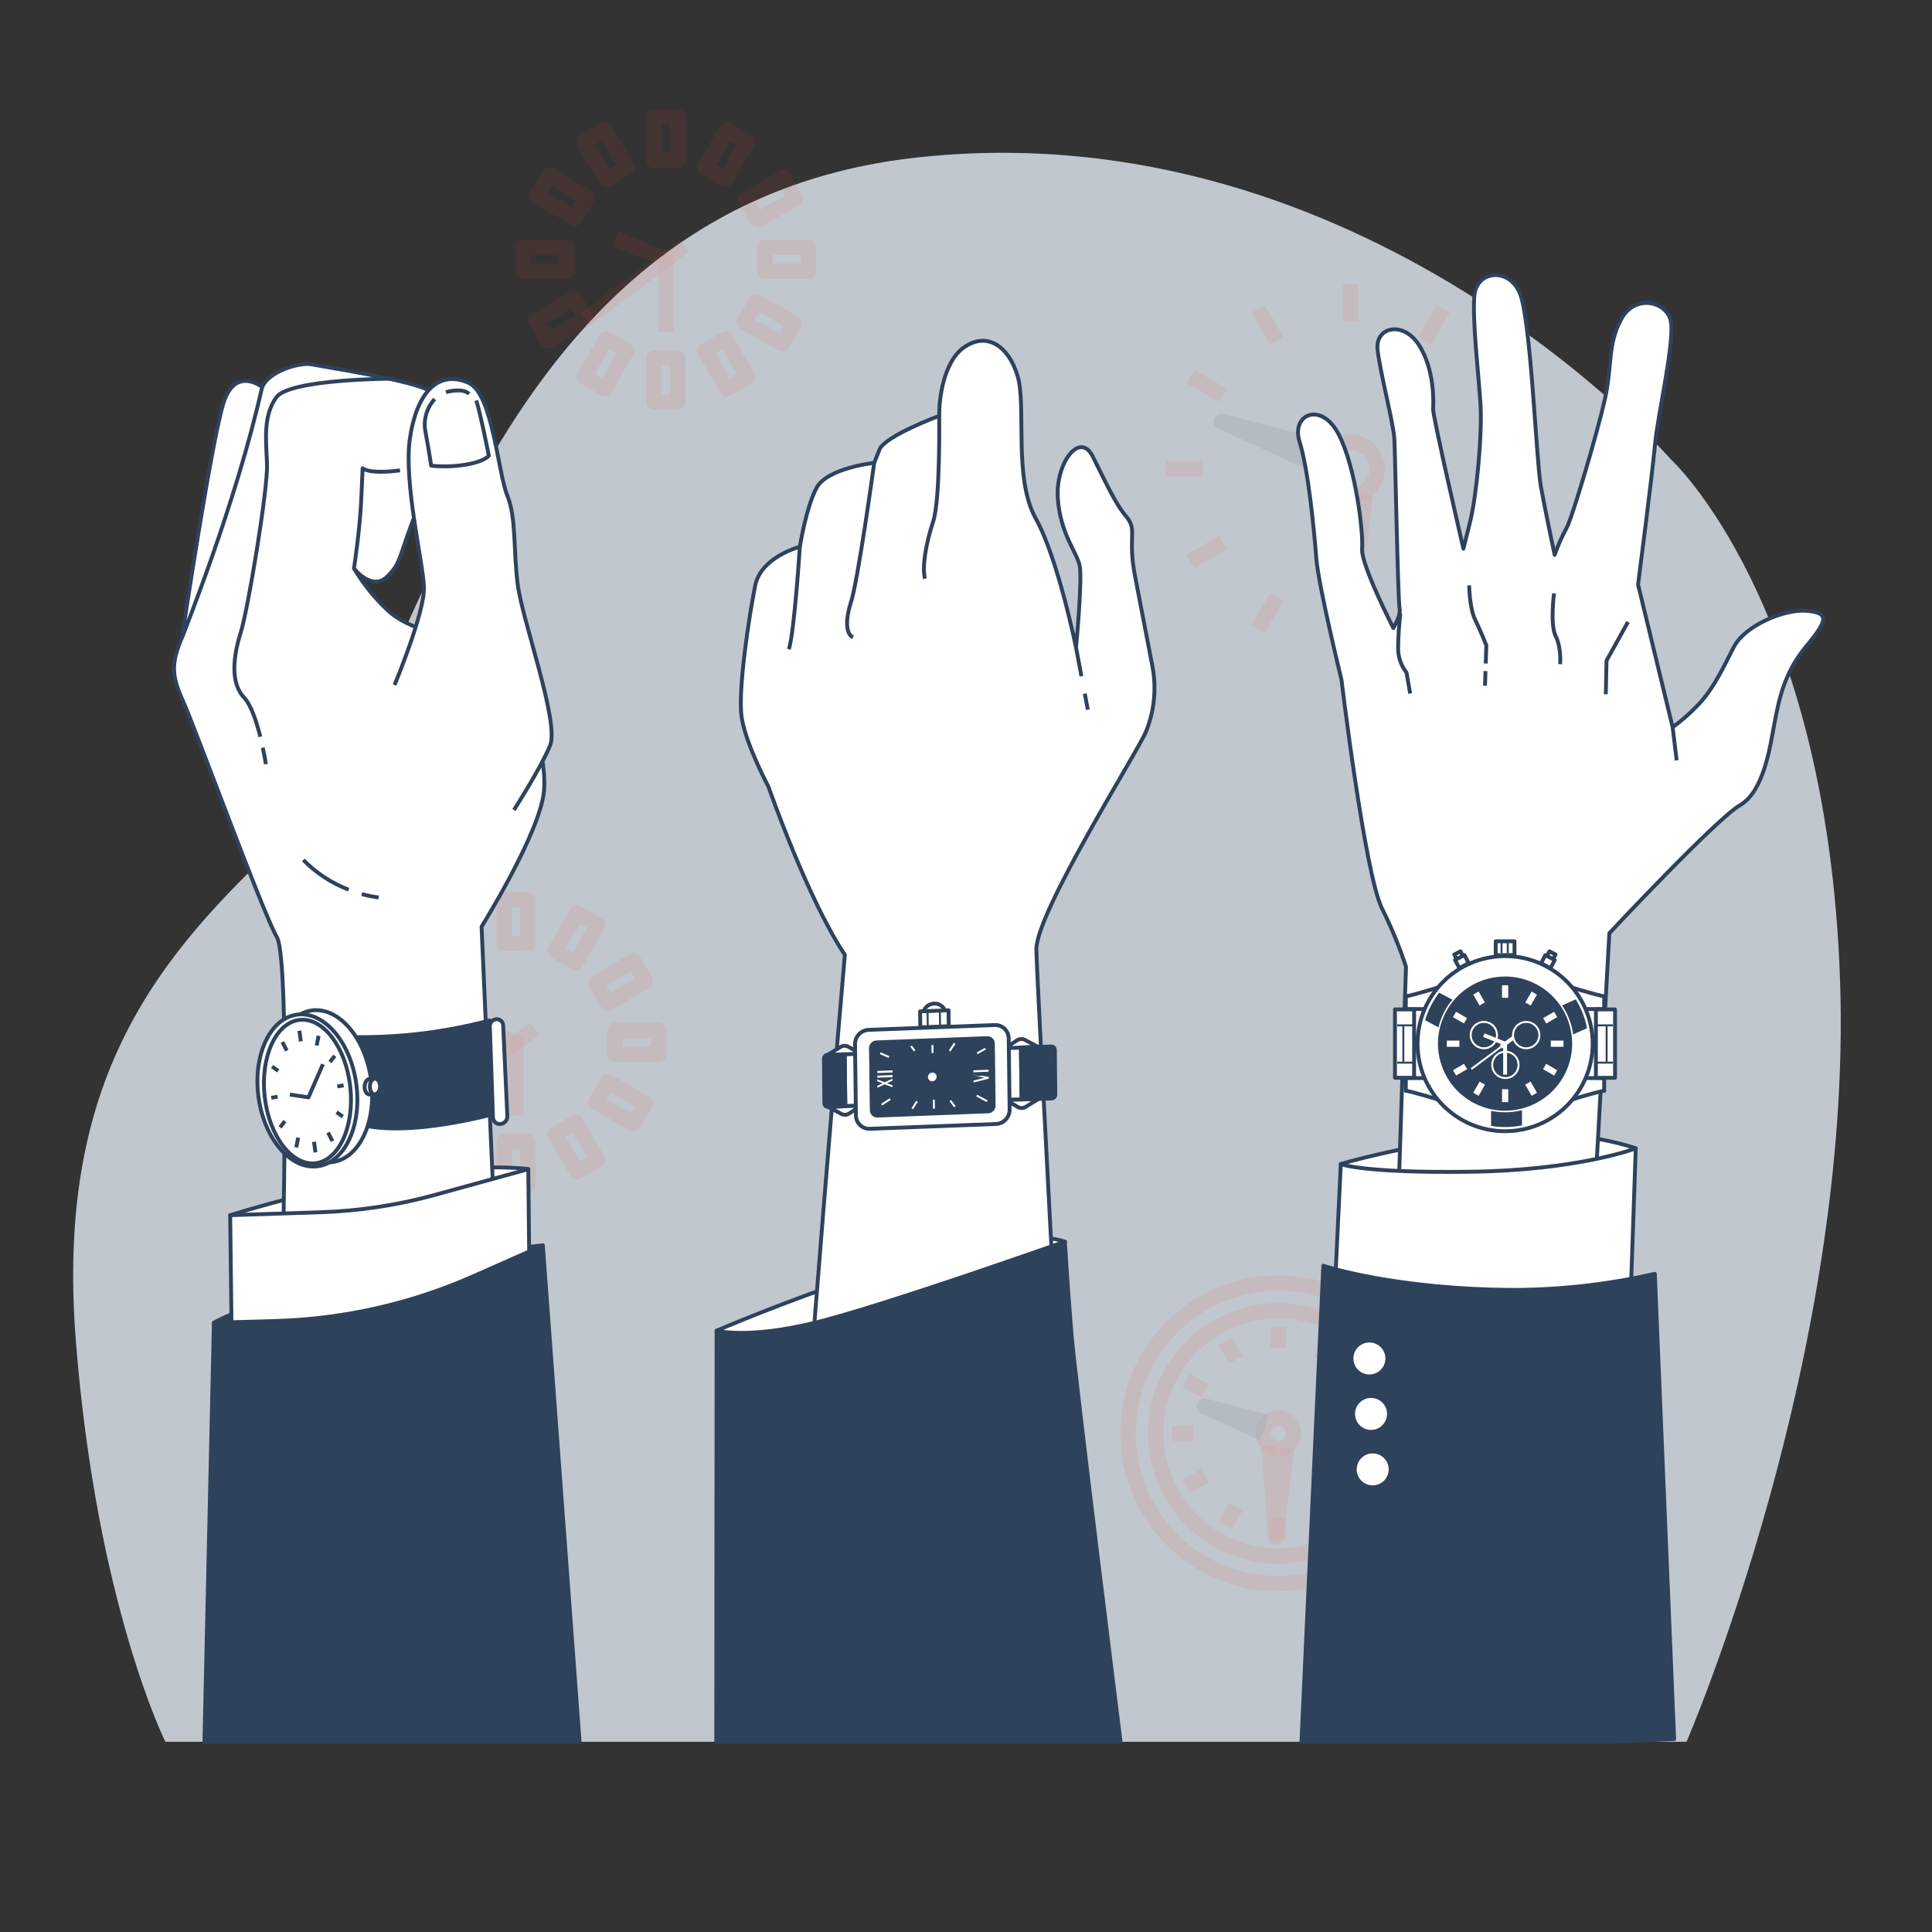<?xml version="1.0" encoding="UTF-8"?> <svg xmlns="http://www.w3.org/2000/svg" width="500" height="500" viewBox="0 0 500 500" fill="none"><rect x="0" y="0" width="500" height="500" fill="#333333" stroke="none"/> <path d="M432.43 118.89C432.43 118.89 353 28 237.15 40.781C121.3 53.56 109.2 184.21 74.86 215.86C40.52 247.51 14.25 279.16 19.64 347.17C25.03 415.18 42.8 450.78 42.8 450.78H436.47C436.47 450.78 479.57 351.21 476.2 253.57C472.83 155.93 432.43 118.89 432.43 118.89Z" fill="#2E425C"></path> <path opacity="0.7" d="M432.43 118.89C432.43 118.89 353 28 237.15 40.781C121.3 53.56 109.2 184.21 74.86 215.86C40.52 247.51 14.25 279.16 19.64 347.17C25.03 415.18 42.8 450.78 42.8 450.78H436.47C436.47 450.78 479.57 351.21 476.2 253.57C472.83 155.93 432.43 118.89 432.43 118.89Z" fill="white"></path> <g opacity="0.3"> <path opacity="0.3" d="M175.39 30.22H169.24V41.49H175.39V30.22Z" stroke="#F1412C" stroke-width="4" stroke-linejoin="round"></path> <path opacity="0.3" d="M156.54 33.624L151.214 36.699L156.849 46.459L162.175 43.384L156.54 33.624Z" stroke="#F1412C" stroke-width="4" stroke-linejoin="round"></path> <path opacity="0.3" d="M142.105 45.418L139.03 50.769L148.834 56.404L151.909 51.053L142.105 45.418Z" stroke="#F1412C" stroke-width="4" stroke-linejoin="round"></path> <path opacity="0.3" d="M135.44 64.02V70.17H146.71V64.02H135.44Z" stroke="#F1412C" stroke-width="4" stroke-linejoin="round"></path> <path opacity="0.3" d="M138.837 82.887L141.912 88.213L151.672 82.578L148.597 77.252L138.837 82.887Z" stroke="#F1412C" stroke-width="4" stroke-linejoin="round"></path> <path opacity="0.3" d="M151.22 97.505L156.546 100.58L162.181 90.82L156.855 87.745L151.22 97.505Z" stroke="#F1412C" stroke-width="4" stroke-linejoin="round"></path> <path opacity="0.3" d="M169.25 103.979H175.4V92.71H169.25V103.979Z" stroke="#F1412C" stroke-width="4" stroke-linejoin="round"></path> <path opacity="0.3" d="M188.097 100.581L193.423 97.506L187.788 87.746L182.462 90.821L188.097 100.581Z" stroke="#F1412C" stroke-width="4" stroke-linejoin="round"></path> <path opacity="0.3" d="M202.412 89.015L205.487 83.664L195.682 78.029L192.607 83.38L202.412 89.015Z" stroke="#F1412C" stroke-width="4" stroke-linejoin="round"></path> <path opacity="0.3" d="M209.2 70.179V64.029H197.93V70.179H209.2Z" stroke="#F1412C" stroke-width="4" stroke-linejoin="round"></path> <path opacity="0.3" d="M205.793 51.33L202.718 46.004L192.958 51.639L196.033 56.965L205.793 51.33Z" stroke="#F1412C" stroke-width="4" stroke-linejoin="round"></path> <path opacity="0.3" d="M193.423 36.71L188.097 33.635L182.462 43.395L187.788 46.47L193.423 36.71Z" stroke="#F1412C" stroke-width="4" stroke-linejoin="round"></path> <path opacity="0.3" d="M159.31 61.859L172.32 67.099V86.019" stroke="#F1412C" stroke-width="4" stroke-linejoin="round"></path> <path opacity="0.3" d="M169.68 69.149L151.67 82.569" stroke="#F1412C" stroke-width="4" stroke-linejoin="round"></path> <path opacity="0.3" d="M177.15 63.59L169.68 69.15" stroke="#F1412C" stroke-width="4" stroke-linejoin="round"></path> </g> <g opacity="0.3"> <path opacity="0.3" d="M136.62 232.899H130.47V244.169H136.62V232.899Z" stroke="#F1412C" stroke-width="4" stroke-linejoin="round"></path> <path opacity="0.3" d="M117.769 236.297L112.443 239.372L118.078 249.132L123.404 246.057L117.769 236.297Z" stroke="#F1412C" stroke-width="4" stroke-linejoin="round"></path> <path opacity="0.3" d="M103.145 248.678L100.07 254.004L109.83 259.639L112.905 254.313L103.145 248.678Z" stroke="#F1412C" stroke-width="4" stroke-linejoin="round"></path> <path opacity="0.3" d="M96.66 266.7V272.85H107.93V266.7H96.66Z" stroke="#F1412C" stroke-width="4" stroke-linejoin="round"></path> <path opacity="0.3" d="M101.18 285.117L104.255 290.468L114.06 284.833L110.985 279.482L101.18 285.117Z" stroke="#F1412C" stroke-width="4" stroke-linejoin="round"></path> <path opacity="0.3" d="M112.431 300.183L117.757 303.258L123.392 293.498L118.066 290.423L112.431 300.183Z" stroke="#F1412C" stroke-width="4" stroke-linejoin="round"></path> <path opacity="0.3" d="M130.47 306.659H136.62V295.389H130.47V306.659Z" stroke="#F1412C" stroke-width="4" stroke-linejoin="round"></path> <path opacity="0.3" d="M149.326 303.263L154.652 300.188L149.017 290.427L143.691 293.502L149.326 303.263Z" stroke="#F1412C" stroke-width="4" stroke-linejoin="round"></path> <path opacity="0.3" d="M163.942 290.876L167.017 285.55L157.257 279.915L154.182 285.241L163.942 290.876Z" stroke="#F1412C" stroke-width="4" stroke-linejoin="round"></path> <path opacity="0.3" d="M170.43 272.859V266.709H159.16V272.859H170.43Z" stroke="#F1412C" stroke-width="4" stroke-linejoin="round"></path> <path opacity="0.3" d="M167.025 254.001L163.95 248.675L154.19 254.31L157.265 259.636L167.025 254.001Z" stroke="#F1412C" stroke-width="4" stroke-linejoin="round"></path> <path opacity="0.3" d="M154.644 239.377L149.318 236.302L143.683 246.062L149.009 249.137L154.644 239.377Z" stroke="#F1412C" stroke-width="4" stroke-linejoin="round"></path> <path opacity="0.3" d="M120.54 264.539L133.54 269.779V288.699" stroke="#F1412C" stroke-width="4" stroke-linejoin="round"></path> <path opacity="0.3" d="M130.9 271.829L112.9 285.249" stroke="#F1412C" stroke-width="4" stroke-linejoin="round"></path> <path opacity="0.3" d="M138.37 266.26L130.9 271.83" stroke="#F1412C" stroke-width="4" stroke-linejoin="round"></path> </g> <g opacity="0.3"> <path opacity="0.3" d="M339.91 408.771C360.8 403.753 373.665 382.75 368.646 361.86C363.628 340.971 342.625 328.105 321.735 333.124C300.846 338.143 287.98 359.146 292.999 380.036C298.018 400.925 319.021 413.79 339.91 408.771Z" stroke="#F1412C" stroke-width="4" stroke-linejoin="round"></path> <path opacity="0.3" d="M360.255 382.88C366.836 366.632 359 348.126 342.753 341.546C326.505 334.965 307.999 342.801 301.419 359.048C294.838 375.296 302.674 393.802 318.921 400.382C335.169 406.963 353.675 399.127 360.255 382.88Z" stroke="#F1412C" stroke-width="4" stroke-linejoin="round"></path> <path opacity="0.3" d="M334.77 370.939C334.77 370.16 334.539 369.398 334.106 368.75C333.673 368.102 333.058 367.597 332.338 367.299C331.618 367.001 330.826 366.923 330.061 367.075C329.297 367.227 328.595 367.602 328.044 368.153C327.493 368.704 327.118 369.406 326.966 370.17C326.814 370.935 326.892 371.727 327.19 372.447C327.488 373.167 327.993 373.782 328.641 374.215C329.289 374.648 330.051 374.879 330.83 374.879C331.348 374.88 331.861 374.779 332.339 374.582C332.818 374.384 333.253 374.094 333.619 373.728C333.985 373.362 334.275 372.927 334.473 372.448C334.67 371.97 334.771 371.457 334.77 370.939V370.939Z" stroke="#F1412C" stroke-width="4" stroke-linejoin="round"></path> <path opacity="0.3" d="M327.71 368.08L311.62 363.88L326.89 370.94" stroke="#2E425C" stroke-width="4" stroke-linejoin="round"></path> <path opacity="0.3" d="M328.44 374.119L330.09 397.709L333.01 374.849" stroke="#F1412C" stroke-width="4" stroke-linejoin="round"></path> <path opacity="0.3" d="M330.83 343.449V348.979" stroke="#F1412C" stroke-width="4" stroke-linejoin="round"></path> <path opacity="0.3" d="M317.09 347.13L319.85 351.92" stroke="#F1412C" stroke-width="4" stroke-linejoin="round"></path> <path opacity="0.3" d="M307.02 357.189L311.81 359.959" stroke="#F1412C" stroke-width="4" stroke-linejoin="round"></path> <path opacity="0.3" d="M303.34 370.939H308.87" stroke="#F1412C" stroke-width="4" stroke-linejoin="round"></path> <path opacity="0.3" d="M307.02 384.689L311.81 381.919" stroke="#F1412C" stroke-width="4" stroke-linejoin="round"></path> <path opacity="0.3" d="M317.09 394.749L319.85 389.959" stroke="#F1412C" stroke-width="4" stroke-linejoin="round"></path> <path opacity="0.3" d="M330.83 398.429V392.899" stroke="#F1412C" stroke-width="4" stroke-linejoin="round"></path> <path opacity="0.3" d="M344.58 394.749L341.81 389.959" stroke="#F1412C" stroke-width="4" stroke-linejoin="round"></path> <path opacity="0.3" d="M354.64 384.689L349.85 381.919" stroke="#F1412C" stroke-width="4" stroke-linejoin="round"></path> <path opacity="0.3" d="M358.32 370.939H352.79" stroke="#F1412C" stroke-width="4" stroke-linejoin="round"></path> <path opacity="0.3" d="M354.64 357.189L349.85 359.959" stroke="#F1412C" stroke-width="4" stroke-linejoin="round"></path> <path opacity="0.3" d="M344.58 347.13L341.81 351.92" stroke="#F1412C" stroke-width="4" stroke-linejoin="round"></path> </g> <g opacity="0.3"> <path opacity="0.3" d="M349.55 128.209C353.339 128.209 356.41 125.138 356.41 121.349C356.41 117.561 353.339 114.489 349.55 114.489C345.761 114.489 342.69 117.561 342.69 121.349C342.69 125.138 345.761 128.209 349.55 128.209Z" stroke="#F1412C" stroke-width="4" stroke-linejoin="round"></path> <path opacity="0.3" d="M344.12 116.38L316.11 109.06L342.69 121.35" stroke="#2E425C" stroke-width="4" stroke-linejoin="round"></path> <path opacity="0.3" d="M345.39 126.89L348.26 167.95L353.35 128.16" stroke="#F1412C" stroke-width="4" stroke-linejoin="round"></path> <path opacity="0.3" d="M349.55 73.489V83.119" stroke="#F1412C" stroke-width="4" stroke-linejoin="round"></path> <path opacity="0.3" d="M325.62 79.899L330.44 88.239" stroke="#F1412C" stroke-width="4" stroke-linejoin="round"></path> <path opacity="0.3" d="M308.1 97.419L316.44 102.239" stroke="#F1412C" stroke-width="4" stroke-linejoin="round"></path> <path opacity="0.3" d="M301.69 121.35H311.32" stroke="#F1412C" stroke-width="4" stroke-linejoin="round"></path> <path opacity="0.3" d="M308.1 145.279L316.44 140.459" stroke="#F1412C" stroke-width="4" stroke-linejoin="round"></path> <path opacity="0.3" d="M325.62 162.799L330.44 154.459" stroke="#F1412C" stroke-width="4" stroke-linejoin="round"></path> <path opacity="0.3" d="M349.55 169.209V159.579" stroke="#F1412C" stroke-width="4" stroke-linejoin="round"></path> <path opacity="0.3" d="M373.48 162.799L368.67 154.459" stroke="#F1412C" stroke-width="4" stroke-linejoin="round"></path> <path opacity="0.3" d="M391 145.279L382.66 140.459" stroke="#F1412C" stroke-width="4" stroke-linejoin="round"></path> <path opacity="0.3" d="M397.41 121.35H387.78" stroke="#F1412C" stroke-width="4" stroke-linejoin="round"></path> <path opacity="0.3" d="M391 97.419L382.66 102.239" stroke="#F1412C" stroke-width="4" stroke-linejoin="round"></path> <path opacity="0.3" d="M373.48 79.899L368.67 88.239" stroke="#F1412C" stroke-width="4" stroke-linejoin="round"></path> </g> <path d="M347 301.25C347 301.25 361.65 296.73 384.24 293.96C406.83 291.19 423.33 297.17 423.33 297.17C423.33 297.17 416.33 304.56 408.38 305.78C400.43 307 377.24 309.65 368.73 307.78C360.22 305.91 347 301.25 347 301.25Z" fill="white" stroke="#2E425C" stroke-linejoin="round"></path> <path d="M412.65 311.07L416.5 241.51C416.5 241.51 444.17 211.93 450.31 208.39C456.45 204.85 458.06 193.39 459.15 187.63C460.24 181.87 461.49 174.43 467.35 167.38C473.21 160.33 473.35 158.6 467.6 158.08C461.85 157.56 451.53 161.9 448.7 167.47C445.87 173.04 443.7 177.52 440.49 181.31C438.203 183.868 435.652 186.178 432.88 188.2L423.93 151.29C423.93 151.29 427.65 122.5 428.32 114.98C428.99 107.46 433.67 87.49 432.32 82.72C430.97 77.95 423.01 76.06 419.5 82.72C415.99 89.38 417.27 94.72 415.34 103.33C413.41 111.94 406.74 134.6 405.34 136.81C404.165 138.992 403.162 141.262 402.34 143.6C402.34 143.6 399.92 132.25 398.75 125.74C397.58 119.23 396.19 82.4 393.28 75.74C390.37 69.08 382.14 70.09 381.57 76.44C381 82.79 382.66 96.93 383.15 104.55C383.64 112.17 382.15 128.35 380.43 135.18L378.73 142C378.73 142 370.73 107.51 370.88 105.77C371.03 104.03 371.23 95.32 367.12 89.13C363.01 82.94 355.86 84.63 356.51 90.51C357.16 96.39 360.64 109.51 360.86 113.62C361.08 117.73 361.79 155.62 362.21 157.43C362.63 159.24 360.59 162.53 360.59 162.53C360.59 162.53 352.16 146.05 352.51 142.01C352.86 137.97 350.9 120.89 346.41 112.34C341.92 103.79 334.06 107.16 336.33 114.34C338.6 121.52 340.11 137.4 340.65 144.44C341.19 151.48 347.17 175.89 347.17 175.89C347.17 175.89 353.17 225.89 357.64 235.08C360.082 239.958 362.164 245.008 363.87 250.19L361.11 333.83L412.65 311.07Z" fill="white" stroke="#2E425C" stroke-linejoin="round"></path> <path d="M384.44 173.67L384.32 177.48" stroke="#2E425C" stroke-linejoin="round"></path> <path d="M380.22 151.49C380.22 151.49 380.28 157.32 381.76 160.36C383.24 163.4 384.66 167.03 384.66 167.03L384.51 171.72" stroke="#2E425C" stroke-linejoin="round"></path> <path d="M362.42 158.771C362.066 161.698 361.869 164.642 361.83 167.59C361.785 169.933 362.552 172.219 364 174.061V174.061L364.95 179.491" stroke="#2E425C" stroke-linejoin="round"></path> <path d="M421.32 160.96L415.77 170.96L415.58 179.68" stroke="#2E425C" stroke-linejoin="round"></path> <path d="M402.18 153.57C402.18 153.57 401.11 161.67 402.62 164.66C404.13 167.65 403.76 171.89 403.76 171.89" stroke="#2E425C" stroke-linejoin="round"></path> <path d="M432.88 188.2L433.92 196.78" stroke="#2E425C" stroke-linejoin="round"></path> <path d="M347 301.25C347 301.25 352.42 303.62 380.43 303.25C408.44 302.88 423.33 297.2 423.33 297.2L421.89 339C421.89 339 393.71 342.93 379.61 342.22C365.51 341.51 345.35 335.9 345.35 335.9L347 301.25Z" fill="white" stroke="#2E425C" stroke-linejoin="round"></path> <path d="M417.91 450.78L433.27 450.06L428.27 329.67C416.619 332.318 404.718 333.713 392.77 333.83C361.15 333.83 342.47 327.57 342.47 327.57L336.81 450.78H417.91Z" fill="#2E425C" stroke="#2E425C" stroke-linejoin="round"></path> <path d="M358.93 352.57C358.733 353.466 358.275 354.283 357.613 354.919C356.951 355.554 356.116 355.98 355.213 356.141C354.31 356.302 353.379 356.191 352.538 355.823C351.698 355.456 350.985 354.847 350.491 354.074C349.996 353.302 349.742 352.4 349.759 351.482C349.777 350.565 350.067 349.674 350.591 348.921C351.115 348.168 351.851 347.587 352.705 347.253C353.56 346.918 354.494 346.844 355.39 347.04C355.986 347.17 356.55 347.417 357.05 347.765C357.551 348.114 357.978 348.557 358.306 349.071C358.635 349.585 358.859 350.158 358.967 350.758C359.074 351.359 359.061 351.974 358.93 352.57Z" fill="white" stroke="#2E425C" stroke-linejoin="round"></path> <path d="M359.35 366.92C359.153 367.816 358.695 368.634 358.033 369.269C357.371 369.905 356.536 370.33 355.633 370.491C354.73 370.652 353.799 370.542 352.958 370.174C352.118 369.806 351.405 369.197 350.911 368.425C350.416 367.652 350.161 366.75 350.179 365.833C350.197 364.916 350.487 364.024 351.011 363.271C351.535 362.518 352.271 361.938 353.125 361.603C353.98 361.268 354.914 361.194 355.81 361.39C356.406 361.52 356.971 361.765 357.472 362.113C357.974 362.462 358.401 362.905 358.73 363.419C359.059 363.933 359.283 364.507 359.389 365.108C359.496 365.709 359.482 366.325 359.35 366.92V366.92Z" fill="white" stroke="#2E425C" stroke-linejoin="round"></path> <path d="M359.78 381.27C359.583 382.166 359.126 382.983 358.465 383.619C357.804 384.255 356.969 384.68 356.066 384.842C355.163 385.004 354.233 384.894 353.392 384.528C352.552 384.161 351.839 383.553 351.343 382.781C350.848 382.01 350.592 381.108 350.609 380.191C350.625 379.274 350.913 378.383 351.436 377.629C351.959 376.876 352.693 376.294 353.547 375.958C354.4 375.622 355.334 375.546 356.23 375.74C357.434 376.003 358.483 376.734 359.149 377.77C359.815 378.807 360.042 380.066 359.78 381.27Z" fill="white" stroke="#2E425C" stroke-linejoin="round"></path> <path d="M401.65 253.8C402.65 254.43 415.16 258.13 415.16 257.8V261.14H406.33L399.51 252.46L401.65 253.8Z" fill="white" stroke="#2E425C" stroke-linejoin="round"></path> <path d="M401.65 286.33C402.65 285.7 415.16 282 415.16 282.33V279H406.33L399.51 287.68L401.65 286.33Z" fill="white" stroke="#2E425C" stroke-linejoin="round"></path> <path d="M417.97 261.24H413.02V278.94H417.97V261.24Z" fill="white" stroke="#2E425C" stroke-linejoin="round"></path> <path d="M413.39 265.36H417.41" stroke="#2E425C" stroke-width="0.5" stroke-linejoin="round"></path> <path d="M417.41 275.011H413.39" stroke="#2E425C" stroke-width="0.5" stroke-linejoin="round"></path> <path d="M415.8 265.48V274.78" stroke="#2E425C" stroke-width="0.5" stroke-linejoin="round"></path> <path d="M377.34 253.8C376.34 254.43 363.82 258.13 363.82 257.8V261.14H372.65L379.47 252.46C379.47 252.46 377.34 253.79 377.34 253.8Z" fill="white" stroke="#2E425C" stroke-linejoin="round"></path> <path d="M377.34 286.33C376.34 285.7 363.82 282 363.82 282.33V279H372.65L379.47 287.68L377.34 286.33Z" fill="white" stroke="#2E425C" stroke-linejoin="round"></path> <path d="M361.02 278.931H365.97V261.231H361.02V278.931Z" fill="white" stroke="#2E425C" stroke-linejoin="round"></path> <path d="M365.6 265.36H361.58" stroke="#2E425C" stroke-width="0.5" stroke-linejoin="round"></path> <path d="M361.58 275.011H365.6" stroke="#2E425C" stroke-width="0.5" stroke-linejoin="round"></path> <path d="M363.18 265.48V274.78" stroke="#2E425C" stroke-width="0.5" stroke-linejoin="round"></path> <path d="M389.52 292.76C402.035 292.76 412.18 282.615 412.18 270.1C412.18 257.586 402.035 247.44 389.52 247.44C377.005 247.44 366.86 257.586 366.86 270.1C366.86 282.615 377.005 292.76 389.52 292.76Z" fill="white" stroke="#2E425C" stroke-linejoin="round"></path> <path d="M405.518 276.799C409.225 267.957 405.063 257.784 396.221 254.076C387.38 250.369 377.206 254.531 373.499 263.372C369.791 272.214 373.953 282.387 382.795 286.095C391.637 289.803 401.81 285.641 405.518 276.799Z" fill="#2E425C"></path> <path d="M390.82 254.49H388.22V259.26H390.82V254.49Z" fill="white" stroke="#2E425C" stroke-linejoin="round"></path> <path d="M382.846 255.923L380.594 257.223L382.979 261.354L385.231 260.054L382.846 255.923Z" fill="white" stroke="#2E425C" stroke-linejoin="round"></path> <path d="M376.654 261.166L375.354 263.418L379.485 265.803L380.785 263.551L376.654 261.166Z" fill="white" stroke="#2E425C" stroke-linejoin="round"></path> <path d="M373.92 268.81V271.41H378.69V268.81H373.92Z" fill="white" stroke="#2E425C" stroke-linejoin="round"></path> <path d="M375.352 276.782L376.652 279.033L380.783 276.648L379.483 274.397L375.352 276.782Z" fill="white" stroke="#2E425C" stroke-linejoin="round"></path> <path d="M380.589 282.977L382.841 284.277L385.226 280.146L382.974 278.846L380.589 282.977Z" fill="white" stroke="#2E425C" stroke-linejoin="round"></path> <path d="M388.23 285.721H390.83V280.951H388.23V285.721Z" fill="white" stroke="#2E425C" stroke-linejoin="round"></path> <path d="M396.202 284.282L398.454 282.982L396.069 278.851L393.817 280.151L396.202 284.282Z" fill="white" stroke="#2E425C" stroke-linejoin="round"></path> <path d="M402.393 279.04L403.693 276.788L399.562 274.403L398.262 276.655L402.393 279.04Z" fill="white" stroke="#2E425C" stroke-linejoin="round"></path> <path d="M405.13 271.401V268.801H400.36V271.401H405.13Z" fill="white" stroke="#2E425C" stroke-linejoin="round"></path> <path d="M403.691 263.415L402.391 261.163L398.26 263.548L399.56 265.8L403.691 263.415Z" fill="white" stroke="#2E425C" stroke-linejoin="round"></path> <path d="M398.453 257.228L396.201 255.928L393.816 260.059L396.068 261.359L398.453 257.228Z" fill="white" stroke="#2E425C" stroke-linejoin="round"></path> <path d="M398.252 278.058C402.665 273.233 402.33 265.743 397.505 261.331C392.679 256.918 385.19 257.253 380.777 262.079C376.364 266.904 376.699 274.394 381.525 278.806C386.351 283.219 393.84 282.884 398.252 278.058Z" fill="#2E425C"></path> <path d="M387.43 267.881C387.43 267.206 387.23 266.547 386.855 265.986C386.481 265.425 385.948 264.988 385.325 264.73C384.702 264.472 384.016 264.405 383.355 264.536C382.693 264.668 382.086 264.993 381.609 265.469C381.132 265.946 380.807 266.554 380.676 267.215C380.544 267.877 380.612 268.563 380.87 269.186C381.128 269.809 381.565 270.341 382.126 270.716C382.686 271.091 383.346 271.291 384.02 271.291C384.924 271.291 385.792 270.931 386.431 270.292C387.071 269.652 387.43 268.785 387.43 267.881Z" stroke="white" stroke-width="0.5" stroke-linejoin="round"></path> <path d="M398.39 267.881C398.39 267.206 398.19 266.547 397.815 265.986C397.441 265.425 396.908 264.988 396.285 264.73C395.662 264.472 394.976 264.405 394.315 264.536C393.653 264.668 393.046 264.993 392.569 265.469C392.092 265.946 391.767 266.554 391.636 267.215C391.504 267.877 391.572 268.563 391.83 269.186C392.088 269.809 392.525 270.341 393.086 270.716C393.646 271.091 394.306 271.291 394.98 271.291C395.428 271.291 395.871 271.202 396.285 271.031C396.699 270.86 397.075 270.609 397.391 270.292C397.708 269.975 397.959 269.599 398.131 269.186C398.302 268.772 398.39 268.329 398.39 267.881Z" stroke="white" stroke-width="0.5" stroke-linejoin="round"></path> <path d="M393 275.591C393 274.916 392.8 274.257 392.425 273.696C392.051 273.135 391.518 272.698 390.895 272.44C390.272 272.182 389.586 272.115 388.925 272.246C388.263 272.378 387.656 272.703 387.179 273.179C386.702 273.656 386.377 274.264 386.245 274.925C386.114 275.587 386.181 276.273 386.44 276.896C386.698 277.519 387.135 278.051 387.695 278.426C388.256 278.801 388.916 279.001 389.59 279.001C390.038 279.001 390.481 278.912 390.895 278.741C391.309 278.57 391.685 278.319 392.001 278.002C392.318 277.685 392.569 277.309 392.74 276.896C392.912 276.482 393 276.038 393 275.591Z" stroke="white" stroke-width="0.5" stroke-linejoin="round"></path> <path d="M384.02 267.88L389.52 270.1V278.11" stroke="white" stroke-linejoin="round"></path> <path d="M388.41 270.971L380.78 276.651" stroke="white" stroke-width="0.5" stroke-linejoin="round"></path> <path d="M391.57 268.61L388.41 270.97" stroke="white" stroke-linejoin="round"></path> <path d="M391.95 243.61H387.09V247.18H391.95V243.61Z" fill="white" stroke="#2E425C" stroke-linejoin="round"></path> <path d="M388.59 243.95V246.6" stroke="#2E425C" stroke-width="0.5" stroke-linejoin="round"></path> <path d="M390.21 243.78V246.69" stroke="#2E425C" stroke-width="0.5" stroke-linejoin="round"></path> <path d="M377.962 246.203L376.366 247.036L377.278 248.783L378.873 247.95L377.962 246.203Z" fill="white" stroke="#2E425C" stroke-linejoin="round"></path> <path d="M379.004 247.161L376.566 248.434L377.662 250.535L380.1 249.262L379.004 247.161Z" fill="white" stroke="#2E425C" stroke-linejoin="round"></path> <path d="M400.073 247.946L401.668 248.779L402.58 247.033L400.984 246.2L400.073 247.946Z" fill="white" stroke="#2E425C" stroke-linejoin="round"></path> <path d="M398.832 249.278L401.27 250.551L402.367 248.45L399.929 247.177L398.832 249.278Z" fill="white" stroke="#2E425C" stroke-linejoin="round"></path> <path d="M372.46 256.91C370.807 259.036 369.572 261.455 368.82 264.04C369.82 264.54 370.96 265.17 372.27 265.88C372.912 263.244 374.15 260.791 375.89 258.71C374.54 258 373.41 257.39 372.46 256.91ZM389.52 287.86C388.301 287.86 387.084 287.736 385.89 287.49V291.37C387.089 291.58 388.303 291.684 389.52 291.68C390.988 291.682 392.452 291.534 393.89 291.24V287.32C392.461 287.678 390.993 287.86 389.52 287.86V287.86ZM407.8 258.63L404.27 260.21C405.791 262.452 406.77 265.016 407.13 267.7L410.72 266.09C410.228 263.441 409.237 260.909 407.8 258.63Z" fill="#2E425C"></path> <path d="M185.49 344.36C185.49 344.36 255.39 314.26 275.63 321.36C275.63 321.36 259.74 342.08 251.18 349.78C242.62 357.48 210.72 353.98 208.12 353.78C205.52 353.58 186.3 349.65 185.49 344.36Z" fill="white" stroke="#2E425C" stroke-linejoin="round"></path> <path d="M278.47 167.58C278.47 167.58 273.84 144.58 268.02 134.12C262.2 123.66 265.72 105.01 263.32 97.191C260.92 89.371 255.32 85.9 249.6 89.811C243.88 93.721 243.15 104.14 243.11 105.88L243.06 107.62C243.06 107.62 229.06 112.83 227.63 116.31L226.24 119.79C226.24 119.79 214.04 121.09 211.3 126.3C208.56 131.51 207 141.51 207 141.51C207 141.51 196.94 144.12 195.45 151.51C193.96 158.9 190.84 178.89 191.97 185.84C193.1 192.79 198.9 203.65 198.9 203.65C198.9 203.65 209.02 232.77 218.65 247.1C218.65 247.1 207.57 374.85 206.94 399.61L275.21 380.49C275.21 380.49 268.41 255.36 268.21 245.8C268.01 236.24 294.73 194.09 296.59 189.32C298.711 184.087 299.308 178.359 298.31 172.8C297.16 166.72 295.62 158.9 293.71 148.91C291.8 138.92 294.44 137.18 291.49 133.7C288.54 130.22 286.07 124.58 282.76 118.06C279.45 111.54 273.16 119.8 273.76 128.92C274.36 138.04 278.62 142.82 279.4 146.3C280.18 149.78 278.47 167.58 278.47 167.58Z" fill="white" stroke="#2E425C" stroke-linejoin="round"></path> <path d="M243.06 107.62C243.06 107.62 243.38 129.34 241.5 134.99C239.62 140.64 238.59 146.72 239.38 149.77" stroke="#2E425C" stroke-linejoin="round"></path> <path d="M226.24 119.79C226.24 119.79 221.97 151.07 220.1 156.28C220.1 156.28 217.75 163.28 220.74 164.97" stroke="#2E425C" stroke-linejoin="round"></path> <path d="M207 141.511C207 141.511 205.57 163.671 204.16 168.021" stroke="#2E425C" stroke-linejoin="round"></path> <path d="M280.74 179.521L281.53 183.661" stroke="#2E425C" stroke-linejoin="round"></path> <path d="M278.47 167.58L279.88 175" stroke="#2E425C" stroke-linejoin="round"></path> <path d="M290 450.78C289.31 445.29 278.27 356.91 277.28 345C276.28 332.72 275.59 321.33 275.59 321.33C275.59 321.33 229.19 337.77 211.35 342.21C193.51 346.65 185.45 344.36 185.45 344.36L185.36 450.78H290Z" fill="#2E425C" stroke="#2E425C" stroke-linejoin="round"></path> <path d="M193.07 347.061C192.68 379.001 195.87 411.001 195.83 443.001" stroke="#2E425C" stroke-linejoin="round"></path> <path d="M209 362.77C208.886 363.99 208.298 365.117 207.364 365.909C206.43 366.701 205.222 367.097 204 367.01C203.407 366.972 202.828 366.814 202.298 366.547C201.767 366.279 201.296 365.908 200.912 365.454C200.529 365 200.24 364.474 200.065 363.906C199.889 363.339 199.83 362.741 199.89 362.15C200.007 360.932 200.595 359.807 201.529 359.015C202.463 358.223 203.669 357.827 204.89 357.91C205.483 357.949 206.062 358.107 206.593 358.374C207.123 358.642 207.594 359.013 207.978 359.467C208.362 359.921 208.65 360.447 208.825 361.015C209.001 361.582 209.06 362.179 209 362.77V362.77Z" stroke="#2E425C" stroke-linejoin="round"></path> <path d="M210.11 381.171C209.993 382.39 209.405 383.515 208.471 384.306C207.538 385.098 206.332 385.495 205.11 385.411C204.517 385.372 203.938 385.214 203.408 384.947C202.877 384.68 202.406 384.308 202.022 383.854C201.639 383.401 201.35 382.874 201.175 382.307C200.999 381.739 200.94 381.142 201 380.551C201.117 379.332 201.705 378.207 202.639 377.415C203.573 376.623 204.779 376.227 206 376.311C206.593 376.349 207.172 376.507 207.703 376.775C208.233 377.042 208.704 377.414 209.088 377.867C209.472 378.321 209.76 378.847 209.936 379.415C210.111 379.983 210.171 380.58 210.11 381.171V381.171Z" stroke="#2E425C" stroke-linejoin="round"></path> <path d="M211.21 399.571C211.093 400.789 210.505 401.914 209.571 402.706C208.638 403.498 207.432 403.894 206.21 403.811C205.617 403.772 205.038 403.614 204.506 403.347C203.975 403.08 203.504 402.708 203.119 402.255C202.735 401.801 202.446 401.275 202.269 400.707C202.092 400.14 202.031 399.542 202.09 398.951C202.21 397.733 202.798 396.609 203.731 395.818C204.665 395.027 205.869 394.629 207.09 394.711C207.684 394.748 208.264 394.905 208.796 395.172C209.328 395.438 209.8 395.81 210.185 396.264C210.569 396.718 210.858 397.244 211.035 397.813C211.211 398.381 211.271 398.979 211.21 399.571Z" stroke="#2E425C" stroke-linejoin="round"></path> <path d="M260.31 284.69L264.39 284.54L264.21 270.92L260.14 271.08L260.31 284.69Z" fill="white" stroke="#2E425C" stroke-linejoin="round"></path> <path d="M260.14 271.27L268.65 270.94L265.23 269.11C264.916 268.951 264.566 268.877 264.215 268.897C263.864 268.916 263.524 269.027 263.23 269.22L260.14 271.27Z" fill="white" stroke="#2E425C" stroke-linejoin="round"></path> <path d="M260.31 284.69L268.82 284.37L265.45 286.46C265.15 286.643 264.808 286.744 264.457 286.753C264.106 286.762 263.758 286.678 263.45 286.51L260.31 284.69Z" fill="white" stroke="#2E425C" stroke-linejoin="round"></path> <path d="M272 270.831L264.22 271.081L264.39 284.541L272.17 284.291C272.425 284.275 272.664 284.163 272.839 283.977C273.013 283.791 273.11 283.546 273.11 283.291L273 271.741C272.999 271.614 272.972 271.488 272.92 271.372C272.868 271.256 272.793 271.152 272.699 271.067C272.605 270.981 272.495 270.916 272.374 270.875C272.254 270.835 272.127 270.82 272 270.831V270.831Z" fill="#2E425C" stroke="#2E425C" stroke-linejoin="round"></path> <path d="M222.85 286.13L218.77 286.28L218.6 272.67L222.68 272.51L222.85 286.13Z" fill="white" stroke="#2E425C" stroke-linejoin="round"></path> <path d="M222.68 272.7L214.17 273.03L217.54 270.94C217.84 270.757 218.182 270.656 218.533 270.647C218.884 270.638 219.232 270.722 219.54 270.89L222.68 272.7Z" fill="white" stroke="#2E425C" stroke-linejoin="round"></path> <path d="M222.85 286.13L214.34 286.45L217.76 288.29C218.074 288.449 218.424 288.523 218.775 288.503C219.126 288.484 219.466 288.372 219.76 288.18L222.85 286.13Z" fill="white" stroke="#2E425C" stroke-linejoin="round"></path> <path d="M214.17 273L218.6 272.84L218.77 286.29L214.34 286.46C214.213 286.471 214.086 286.456 213.966 286.415C213.845 286.374 213.735 286.309 213.641 286.224C213.547 286.138 213.472 286.034 213.42 285.918C213.368 285.802 213.341 285.677 213.34 285.55L213.23 274C213.23 273.745 213.327 273.499 213.501 273.313C213.676 273.127 213.915 273.015 214.17 273V273Z" fill="#2E425C" stroke="#2E425C" stroke-linejoin="round"></path> <path d="M257.75 290.89L225.14 292.13C224.673 292.152 224.207 292.079 223.77 291.916C223.332 291.753 222.932 291.504 222.593 291.182C222.254 290.861 221.983 290.475 221.797 290.047C221.611 289.618 221.513 289.157 221.51 288.69L221.28 270.24C221.271 269.284 221.635 268.363 222.294 267.67C222.953 266.978 223.855 266.569 224.81 266.53L257.42 265.28C257.886 265.259 258.352 265.331 258.79 265.494C259.228 265.657 259.628 265.906 259.967 266.228C260.306 266.549 260.576 266.935 260.763 267.363C260.949 267.792 261.046 268.253 261.05 268.72L261.29 287.17C261.296 288.128 260.931 289.05 260.27 289.744C259.61 290.438 258.707 290.849 257.75 290.89V290.89Z" fill="white" stroke="#2E425C" stroke-linejoin="round"></path> <path d="M255.7 287.62L227.1 288.72C226.908 288.728 226.716 288.698 226.537 288.63C226.357 288.562 226.192 288.459 226.053 288.327C225.914 288.194 225.803 288.035 225.727 287.859C225.651 287.682 225.611 287.492 225.61 287.3L225.4 271.3C225.397 270.906 225.548 270.525 225.82 270.24C226.093 269.954 226.466 269.786 226.86 269.77L255.46 268.67C255.652 268.662 255.844 268.693 256.025 268.76C256.205 268.828 256.37 268.931 256.51 269.063C256.65 269.196 256.762 269.355 256.839 269.531C256.916 269.708 256.957 269.898 256.96 270.09L257.16 286.09C257.163 286.485 257.012 286.865 256.74 287.151C256.467 287.436 256.094 287.605 255.7 287.62Z" fill="#2E425C" stroke="#2E425C" stroke-linejoin="round"></path> <path d="M255.87 279.15L251.95 280.15V279.64L254.85 278.91L251.93 278.42V278L255.93 278.72L255.87 279.15Z" fill="white"></path> <path d="M255.85 277.361L251.91 277.511V277.001L255.84 276.851L255.85 277.361Z" fill="white"></path> <path d="M227.82 272.59L230.06 273.55" stroke="white" stroke-width="0.5" stroke-linejoin="round"></path> <path d="M235.8 270.73L236.7 271.96" stroke="white" stroke-width="0.5" stroke-linejoin="round"></path> <path d="M241.31 270.44L241.34 272.52" stroke="white" stroke-width="0.5" stroke-linejoin="round"></path> <path d="M247.08 270L245.77 271.98" stroke="white" stroke-width="0.5" stroke-linejoin="round"></path> <path d="M255.01 271.4L252.9 272.6" stroke="white" stroke-width="0.5" stroke-linejoin="round"></path> <path d="M255.46 284.99L252.77 283.53" stroke="white" stroke-width="0.5" stroke-linejoin="round"></path> <path d="M247.12 286.42L245.94 284.83" stroke="white" stroke-width="0.5" stroke-linejoin="round"></path> <path d="M241.7 286.92L241.67 284.62" stroke="white" stroke-width="0.5" stroke-linejoin="round"></path> <path d="M236.1 286.92L237.32 285.01" stroke="white" stroke-width="0.5" stroke-linejoin="round"></path> <path d="M228.17 285.88L230.37 284.46" stroke="white" stroke-width="0.5" stroke-linejoin="round"></path> <path d="M244.76 262.55C244.756 262.165 244.675 261.785 244.521 261.432C244.367 261.079 244.143 260.761 243.863 260.496C243.582 260.232 243.252 260.027 242.89 259.894C242.529 259.76 242.145 259.701 241.76 259.72C240.968 259.741 240.216 260.075 239.669 260.648C239.122 261.221 238.824 261.988 238.84 262.78C238.842 263.166 238.923 263.547 239.076 263.9C239.23 264.254 239.454 264.573 239.734 264.837C240.015 265.102 240.346 265.307 240.708 265.44C241.07 265.573 241.455 265.631 241.84 265.61C242.632 265.589 243.384 265.256 243.931 264.682C244.478 264.109 244.776 263.343 244.76 262.55V262.55Z" fill="white" stroke="#2E425C" stroke-linejoin="round"></path> <path d="M245.48 261.46L238.12 261.75L238.17 265.87L245.53 265.59L245.48 261.46Z" fill="white" stroke="#2E425C" stroke-linejoin="round"></path> <path d="M240.05 261.62L240.1 265.64" stroke="#2E425C" stroke-width="0.5" stroke-linejoin="round"></path> <path d="M243.23 261.5L243.29 265.52" stroke="#2E425C" stroke-width="0.5" stroke-linejoin="round"></path> <path d="M240.62 277.25L237.21 271.7" stroke="#2E425C" stroke-linejoin="round"></path> <path d="M241.28 278.71L237.11 283.77" stroke="#2E425C" stroke-linejoin="round"></path> <path d="M238.07 278.94L241.13 278.82" stroke="#2E425C" stroke-linejoin="round"></path> <path d="M242.91 278.641L253.97 278.221" stroke="#2E425C" stroke-width="0.5" stroke-linejoin="round"></path> <path d="M242.91 278.641C242.907 278.429 242.862 278.22 242.777 278.026C242.693 277.832 242.569 277.657 242.416 277.511C242.262 277.365 242.08 277.252 241.881 277.178C241.683 277.105 241.472 277.071 241.26 277.081C240.825 277.099 240.414 277.285 240.114 277.6C239.813 277.916 239.647 278.335 239.65 278.771C239.651 278.983 239.695 279.193 239.78 279.387C239.864 279.582 239.987 279.758 240.141 279.904C240.296 280.049 240.478 280.162 240.677 280.236C240.876 280.309 241.088 280.341 241.3 280.331C241.735 280.313 242.146 280.126 242.446 279.811C242.747 279.496 242.913 279.076 242.91 278.641Z" fill="white" stroke="#2E425C" stroke-linejoin="round"></path> <path d="M231 281.37L228.93 280.63L227.06 281.51V281L228.44 280.35L227.04 279.85V279.34L228.97 280.1L230.97 279.16V279.67L229.5 280.36L230.99 280.86L231 281.37Z" fill="white"></path> <path d="M231 278.761L227.06 278.911V278.371L231 278.221V278.761Z" fill="white"></path> <path d="M231 277.55L227.07 277.7V277.16L231 277V277.55Z" fill="white"></path> <path d="M55.36 342.3C55.36 342.3 79.46 328.48 140.49 322.3L111.73 341.07L74.33 347.3L55.36 342.3Z" fill="#2E425C" stroke="#2E425C" stroke-linejoin="round"></path> <path d="M59.57 314.49C73.395 310.221 87.49 306.88 101.76 304.49C124.62 300.75 136.76 302.56 136.76 302.56L81 321.55L59.57 314.49Z" fill="white" stroke="#2E425C" stroke-linejoin="round"></path> <path d="M128.09 318.54L124.63 239.82C124.63 239.82 139.75 215.55 140.77 204.82C141.79 194.09 135.07 175.7 125.1 169.77C115.13 163.84 105.98 163.3 100.29 157.91C96.912 154.732 93.99 151.101 91.61 147.12C91.61 147.12 96.19 153.05 100.14 149.28C104.09 145.51 103.08 143.89 108.54 130.41C114 116.93 116.22 103.41 110.41 100.75C104.6 98.09 83.18 94.82 80.51 94.28C77.84 93.74 69.65 95.9 67.84 100.21C66.03 104.52 50.14 157.91 47.13 164.92C44.12 171.93 44.51 175.16 47.45 181.63C50.39 188.1 68.16 236.63 71.67 242.56C75.18 248.49 73.05 331.56 73.05 331.56L128.09 318.54Z" fill="white" stroke="#2E425C" stroke-linejoin="round"></path> <path d="M102.11 177.27C102.11 177.27 109.97 158.4 109.72 151.93C109.47 145.46 104.47 124.93 106.06 113.64C107.65 102.35 112.94 95.43 121.27 99.079C127.49 101.82 128.85 122.27 131.27 128.2C133.69 134.13 132.8 142.2 134 151.39C135.2 160.58 144.8 186.98 142.37 192.91C139.94 198.84 133 209.62 133 209.62" fill="white"></path> <path d="M102.11 177.27C102.11 177.27 109.97 158.4 109.72 151.93C109.47 145.46 104.47 124.93 106.06 113.64C107.65 102.35 112.94 95.43 121.27 99.079C127.49 101.82 128.85 122.27 131.27 128.2C133.69 134.13 132.8 142.2 134 151.39C135.2 160.58 144.8 186.98 142.37 192.91C139.94 198.84 133 209.62 133 209.62" stroke="#2E425C" stroke-linejoin="round"></path> <path d="M91.61 147.069C91.61 147.069 93.12 137.369 93.49 129.279L93.85 121.189C93.85 121.189 95.4 122.809 103.53 121.729" stroke="#2E425C" stroke-linejoin="round"></path> <path d="M68 193.49C68.53 195.96 68.81 197.76 68.81 197.76" stroke="#2E425C" stroke-linejoin="round"></path> <path d="M101.91 98C101.91 98 74.91 98 71.49 102.85C68.07 107.7 68.85 113.63 69.1 120.1C69.35 126.57 64.16 157.85 62.28 163.78C60.4 169.71 59.54 176.72 63.14 180.49C64.97 182.41 66.4 186.81 67.37 190.68" stroke="#2E425C" stroke-linejoin="round"></path> <path d="M67.84 100.16C67.84 100.16 61.07 94.77 57.96 103.94C54.85 113.11 47.13 164.87 47.13 164.87C47.13 164.87 61.09 130.36 67.84 100.16Z" fill="white" stroke="#2E425C" stroke-linejoin="round"></path> <path d="M93.63 231.39C95.069 231.78 96.532 232.074 98.01 232.27" stroke="#2E425C" stroke-linejoin="round"></path> <path d="M78.5 222.56C81.811 225.933 85.808 228.555 90.22 230.25" stroke="#2E425C" stroke-linejoin="round"></path> <path d="M112.5 103.28C111.441 104.431 110.675 105.819 110.266 107.328C109.857 108.837 109.817 110.423 110.15 111.95C111.15 117.4 111.58 120.52 111.58 120.52C114.529 120.82 117.504 120.732 120.43 120.26C125.43 119.48 126.51 117.92 126.51 117.92C126.51 117.92 124.18 106.23 123.25 103.64" stroke="#2E425C" stroke-linejoin="round"></path> <path d="M115.41 101.489C115.41 101.489 119.64 100.229 121.41 101.929" stroke="#2E425C" stroke-linejoin="round"></path> <path d="M136.72 302.58L112.51 309.25C102.884 311.897 92.979 313.401 83 313.73L59.57 314.49L60 349.86L137.06 334.86L136.72 302.58Z" fill="white" stroke="#2E425C" stroke-linejoin="round"></path> <path d="M150 450.779L140.49 322.319L122.42 330.319C106.304 337.438 88.96 341.36 71.35 341.869L55.35 342.319L52.9 450.779H150Z" fill="#2E425C" stroke="#2E425C" stroke-linejoin="round"></path> <path d="M92 268.4C103.716 268.545 115.397 267.092 126.72 264.08L128.41 288.13C128.41 288.13 105.61 294.6 92.83 290.9L92 268.4Z" fill="#2E425C" stroke="#2E425C" stroke-linejoin="round"></path> <path d="M95.89 278.49C97.7 289.26 93.56 299.18 86.65 300.64C79.74 302.1 72.65 294.54 70.86 283.77C69.07 273 73.18 263.07 80.1 261.61C87.02 260.15 94.07 267.71 95.89 278.49Z" fill="white" stroke="#2E425C" stroke-linejoin="round"></path> <path d="M97 281.181C97 282.291 96.44 283.231 95.71 283.271C94.98 283.311 94.37 282.451 94.36 281.341C94.35 280.231 94.92 279.281 95.65 279.241C96.38 279.201 97 280.061 97 281.181Z" fill="white" stroke="#2E425C" stroke-linejoin="round"></path> <path d="M98.36 281.1C98.36 282.21 97.8 283.101 97.07 283.201C96.34 283.301 95.73 282.37 95.72 281.26C95.71 280.15 96.28 279.2 97.01 279.16C97.74 279.12 98.35 280 98.36 281.1Z" fill="white" stroke="#2E425C" stroke-linejoin="round"></path> <path d="M92.06 279.56C93.87 290.34 89.74 300.26 82.83 301.72C75.92 303.18 68.83 295.62 67.04 284.84C65.25 274.06 69.36 264.15 76.27 262.69C83.18 261.23 90.25 268.79 92.06 279.56Z" fill="white" stroke="#2E425C" stroke-linejoin="round"></path> <path d="M128.26 263.8C127.834 263.88 127.45 264.109 127.177 264.446C126.904 264.783 126.76 265.206 126.77 265.64L127.58 289.19C127.588 289.444 127.65 289.694 127.762 289.922C127.875 290.15 128.036 290.351 128.233 290.511C128.43 290.671 128.66 290.787 128.906 290.851C129.153 290.915 129.41 290.924 129.66 290.88C130.126 290.795 130.546 290.547 130.847 290.181C131.147 289.814 131.308 289.353 131.3 288.88L130.22 265.35C130.211 265.109 130.149 264.873 130.039 264.659C129.929 264.444 129.773 264.257 129.582 264.11C129.391 263.963 129.17 263.86 128.934 263.808C128.699 263.756 128.455 263.757 128.22 263.81L128.26 263.8Z" fill="white" stroke="#2E425C" stroke-linejoin="round"></path> <path d="M81.591 301.048C87.713 300.38 91.77 291.534 90.654 281.289C89.537 271.044 83.669 263.28 77.548 263.947C71.426 264.614 67.368 273.46 68.485 283.705C69.602 293.95 75.469 301.715 81.591 301.048Z" fill="white" stroke="#2E425C" stroke-linejoin="round"></path> <path d="M77.49 266.76L77.85 269.51" stroke="#2E425C" stroke-linejoin="round"></path> <path d="M73.08 269.67L74.21 271.91" stroke="#2E425C" stroke-linejoin="round"></path> <path d="M70.41 276.021L72.01 277.151" stroke="#2E425C" stroke-linejoin="round"></path> <path d="M70.19 284.11L71.83 283.83" stroke="#2E425C" stroke-linejoin="round"></path> <path d="M72.48 291.76L73.72 290.15" stroke="#2E425C" stroke-linejoin="round"></path> <path d="M76.67 296.94L77.17 294.42" stroke="#2E425C" stroke-linejoin="round"></path> <path d="M81.63 298.24L81.27 295.49" stroke="#2E425C" stroke-linejoin="round"></path> <path d="M86.03 295.32L84.9 293.09" stroke="#2E425C" stroke-linejoin="round"></path> <path d="M88.71 288.97L87.11 287.84" stroke="#2E425C" stroke-linejoin="round"></path> <path d="M88.93 280.891L87.29 281.171" stroke="#2E425C" stroke-linejoin="round"></path> <path d="M86.64 273.23L85.4 274.85" stroke="#2E425C" stroke-linejoin="round"></path> <path d="M82.45 268.061L81.95 270.581" stroke="#2E425C" stroke-linejoin="round"></path> <path d="M75.02 283.28L79.83 283.99L83.57 275.42" stroke="#2E425C" stroke-linejoin="round"></path> </svg> 